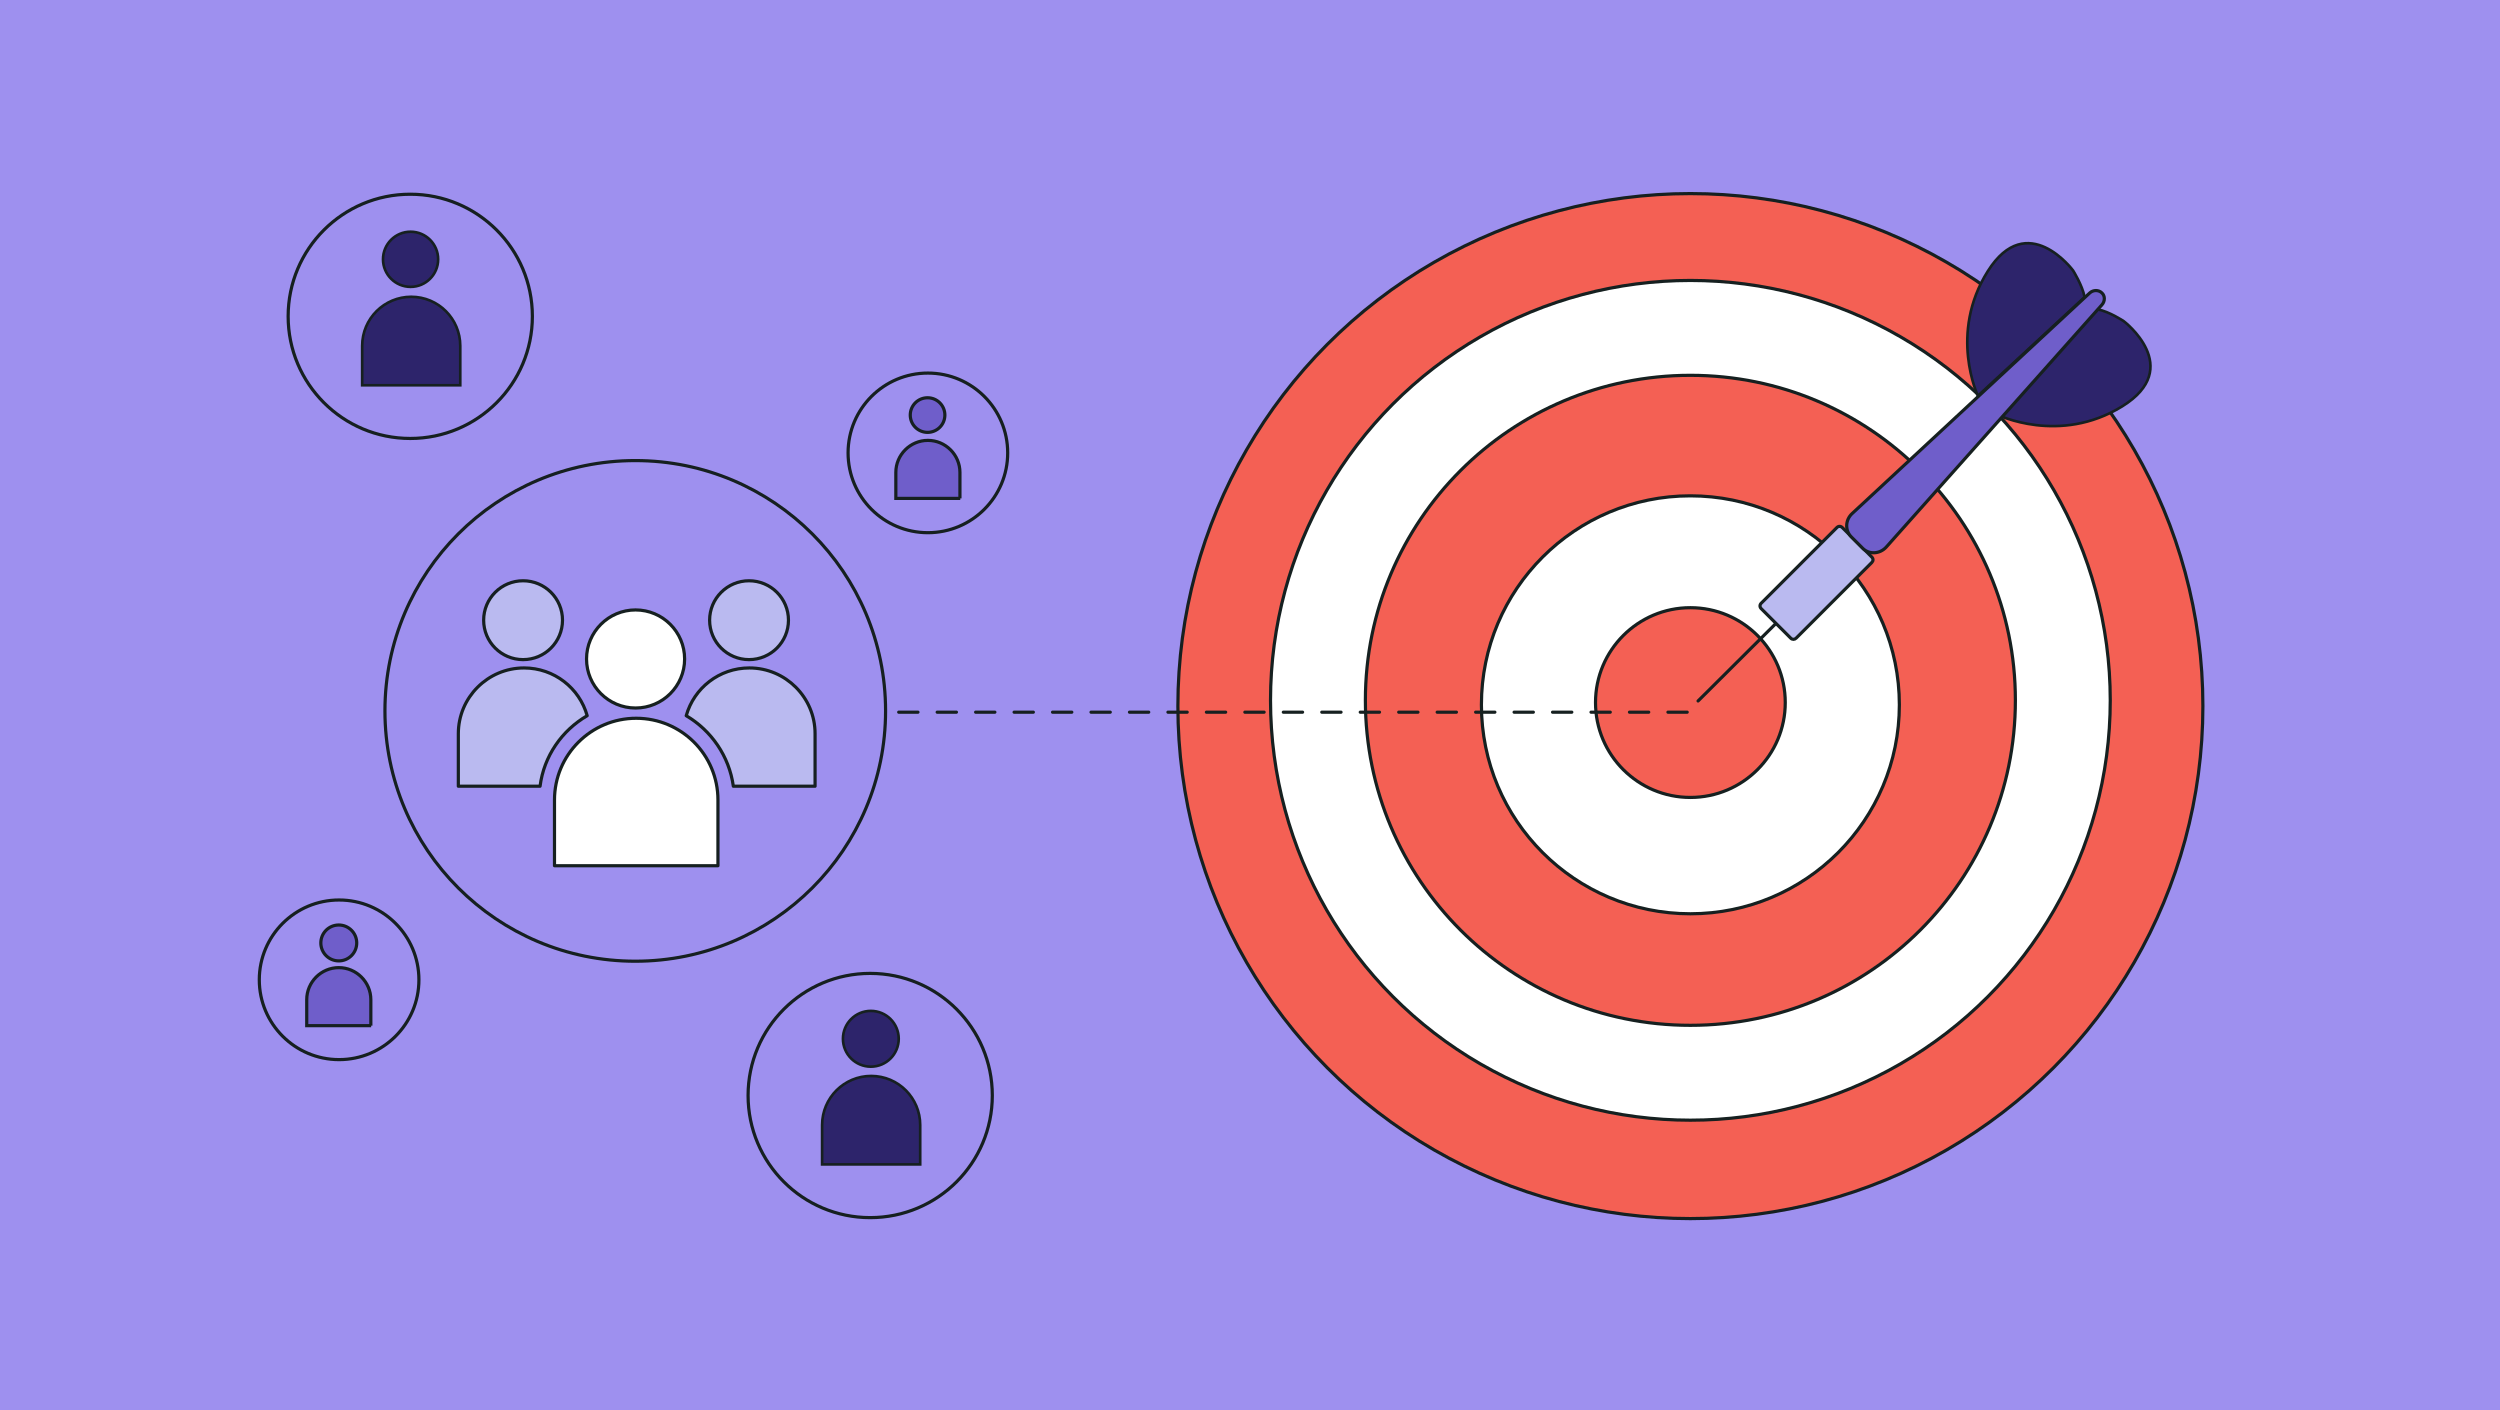 <svg xmlns="http://www.w3.org/2000/svg" xmlns:xlink="http://www.w3.org/1999/xlink" id="Layer_1" x="0px" y="0px" viewBox="0 0 780 440" xml:space="preserve"><rect x="0" y="0" width="780" height="440" fill="#808080" stroke="none"/> <g id="Layer_1_1_"> </g> <g> <rect x="0.1" y="0.1" opacity="0.1" fill="#E10F2F" width="780" height="50"></rect> <rect x="0.1" y="390.4" opacity="0.1" fill="#E10F2F" width="780" height="50"></rect> <rect x="534.6" y="194.7" transform="matrix(-1.836970e-16 1 -1 -1.836970e-16 974.631 -535.228)" opacity="0.1" fill="#E10F2F" width="440.6" height="50"></rect> <rect x="-195.1" y="194.7" transform="matrix(-1.836970e-16 1 -1 -1.836970e-16 244.85 194.553)" opacity="0.1" fill="#E10F2F" width="440.6" height="50"></rect> </g> <rect x="-3.8" y="-3.8" fill="#9E90EF" width="788.3" height="449.5"></rect> <circle fill="#F46054" stroke="#162020" stroke-linecap="round" stroke-linejoin="round" stroke-miterlimit="10" cx="527.4" cy="220.3" r="159.9"></circle> <circle fill="#FFFFFF" stroke="#162020" stroke-linecap="round" stroke-linejoin="round" stroke-miterlimit="10" cx="527.4" cy="218.5" r="131"></circle> <circle fill="#F46054" stroke="#162020" stroke-linecap="round" stroke-linejoin="round" stroke-miterlimit="10" cx="527.4" cy="218.5" r="101.4"></circle> <circle fill="#FFFFFF" stroke="#162020" stroke-linecap="round" stroke-linejoin="round" stroke-miterlimit="10" cx="527.4" cy="219.9" r="65.2"></circle> <circle fill="#F46054" stroke="#162020" stroke-linecap="round" stroke-linejoin="round" stroke-miterlimit="10" cx="527.4" cy="219.2" r="29.6"></circle> <circle fill="#FFFFFF" stroke="#162020" stroke-linecap="round" stroke-linejoin="round" stroke-miterlimit="10" cx="198.3" cy="205.6" r="15.3"></circle> <circle fill="#BABAF0" stroke="#162020" stroke-linecap="round" stroke-linejoin="round" stroke-miterlimit="10" cx="163.2" cy="193.5" r="12.3"></circle> <circle fill="#BABAF0" stroke="#162020" stroke-linecap="round" stroke-linejoin="round" stroke-miterlimit="10" cx="233.7" cy="193.5" r="12.3"></circle> <path fill="#BABAF0" stroke="#162020" stroke-linecap="round" stroke-linejoin="round" stroke-miterlimit="10" d="M183.2,223.3 c-2.4-8.6-10.3-14.9-19.7-14.9h0c-11.3,0-20.5,9.2-20.5,20.5v16.4h25.5C169.7,235.9,175.3,227.9,183.2,223.3z"></path> <path fill="#BABAF0" stroke="#162020" stroke-linecap="round" stroke-linejoin="round" stroke-miterlimit="10" d="M214.1,223.3 c2.4-8.6,10.3-14.9,19.7-14.9h0c11.3,0,20.5,9.2,20.5,20.5v16.4h-25.5C227.5,235.9,221.9,227.9,214.1,223.3z"></path> <path fill="#FFFFFF" stroke="#162020" stroke-linecap="round" stroke-linejoin="round" stroke-miterlimit="10" d="M224,270.1h-51 v-20.5c0-14.1,11.4-25.5,25.5-25.5h0c14.1,0,25.5,11.4,25.5,25.5V270.1z"></path> <g> <path fill="#2D246B" stroke="#162020" stroke-width="0.834" stroke-miterlimit="10" d="M617.1,123.5c0,0-9.2-19.4,3.1-38.9 s26.6-0.2,26.6-0.2s2.9,4.6,3.6,8.3L617.1,123.5z"></path> <g> <path fill="#2D246B" stroke="#162020" stroke-width="0.834" stroke-miterlimit="10" d="M623.2,129.4c0,0,19.3,9.5,38.9-2.6 s0.5-26.6,0.5-26.6s-4.5-3-8.2-3.7L623.2,129.4z"></path> <line fill="none" stroke="#162020" stroke-linecap="round" stroke-linejoin="round" stroke-miterlimit="10" x1="529.8" y1="218.7" x2="554" y2="194.6"></line> <path fill="#BABAF0" stroke="#162020" stroke-linecap="round" stroke-linejoin="round" stroke-miterlimit="10" d="M584,175.5 l-23.6,23.6c-0.5,0.5-1.2,0.5-1.7,0l-9.2-9.2c-0.5-0.5-0.5-1.2,0-1.7l23.6-23.6c0.5-0.5,1.2-0.5,1.7,0l9.2,9.2 C584.5,174.3,584.5,175,584,175.5z"></path> <path fill="#6F5ECA" stroke="#162020" stroke-miterlimit="10" d="M655.8,95.1l-67.3,75.6c-2,2.2-5.4,2.4-7.4,0.3l-3.5-3.5 c-2-2-1.9-5.3,0.3-7.3l74.1-68.8c1.1-1,2.8-1,3.8,0l0,0C656.8,92.3,656.8,94,655.8,95.1z"></path> </g> </g> <line fill="none" stroke="#162020" stroke-linecap="round" stroke-linejoin="round" stroke-miterlimit="10" stroke-dasharray="6" x1="526.4" y1="222.2" x2="276.4" y2="222.2"></line> <circle fill="none" stroke="#162020" stroke-linecap="round" stroke-linejoin="round" stroke-miterlimit="10" cx="198.2" cy="221.8" r="78.1"></circle> <g> <circle fill="#2D246B" stroke="#162020" stroke-width="0.834" stroke-miterlimit="10" cx="271.7" cy="324.1" r="8.7"></circle> <path fill="#2D246B" stroke="#162020" stroke-width="0.834" stroke-miterlimit="10" d="M287.1,363.3h-30.6V351 c0-8.5,6.9-15.3,15.3-15.3h0c8.5,0,15.3,6.9,15.3,15.3V363.3z"></path> <circle fill="none" stroke="#162020" stroke-linecap="round" stroke-linejoin="round" stroke-miterlimit="10" cx="271.5" cy="341.8" r="38.1"></circle> </g> <circle fill="#2D246B" stroke="#162020" stroke-width="0.834" stroke-miterlimit="10" cx="128.1" cy="80.9" r="8.6"></circle> <path fill="#2D246B" stroke="#162020" stroke-width="0.834" stroke-miterlimit="10" d="M143.6,120.2H113v-12.3 c0-8.5,6.9-15.3,15.3-15.3h0c8.5,0,15.3,6.9,15.3,15.3V120.2z"></path> <circle fill="none" stroke="#162020" stroke-linecap="round" stroke-linejoin="round" stroke-miterlimit="10" cx="128" cy="98.7" r="38.1"></circle> <g> <circle fill="#6F5ECA" stroke="#162020" stroke-miterlimit="10" cx="105.7" cy="294.2" r="5.6"></circle> <path fill="#6F5ECA" stroke="#162020" stroke-miterlimit="10" d="M115.8,320H95.7v-8.1c0-5.5,4.5-10,10-10h0c5.5,0,10,4.5,10,10 V320z"></path> <circle fill="none" stroke="#162020" stroke-linecap="round" stroke-linejoin="round" stroke-miterlimit="10" cx="105.8" cy="305.7" r="24.9"></circle> </g> <circle fill="#6F5ECA" stroke="#162020" stroke-miterlimit="10" cx="289.4" cy="129.5" r="5.4"></circle> <path fill="#6F5ECA" stroke="#162020" stroke-miterlimit="10" d="M299.6,155.5h-20.1v-8.1c0-5.5,4.5-10,10-10h0c5.5,0,10,4.5,10,10 V155.5z"></path> <circle fill="none" stroke="#162020" stroke-linecap="round" stroke-linejoin="round" stroke-miterlimit="10" cx="289.5" cy="141.3" r="24.9"></circle> </svg>